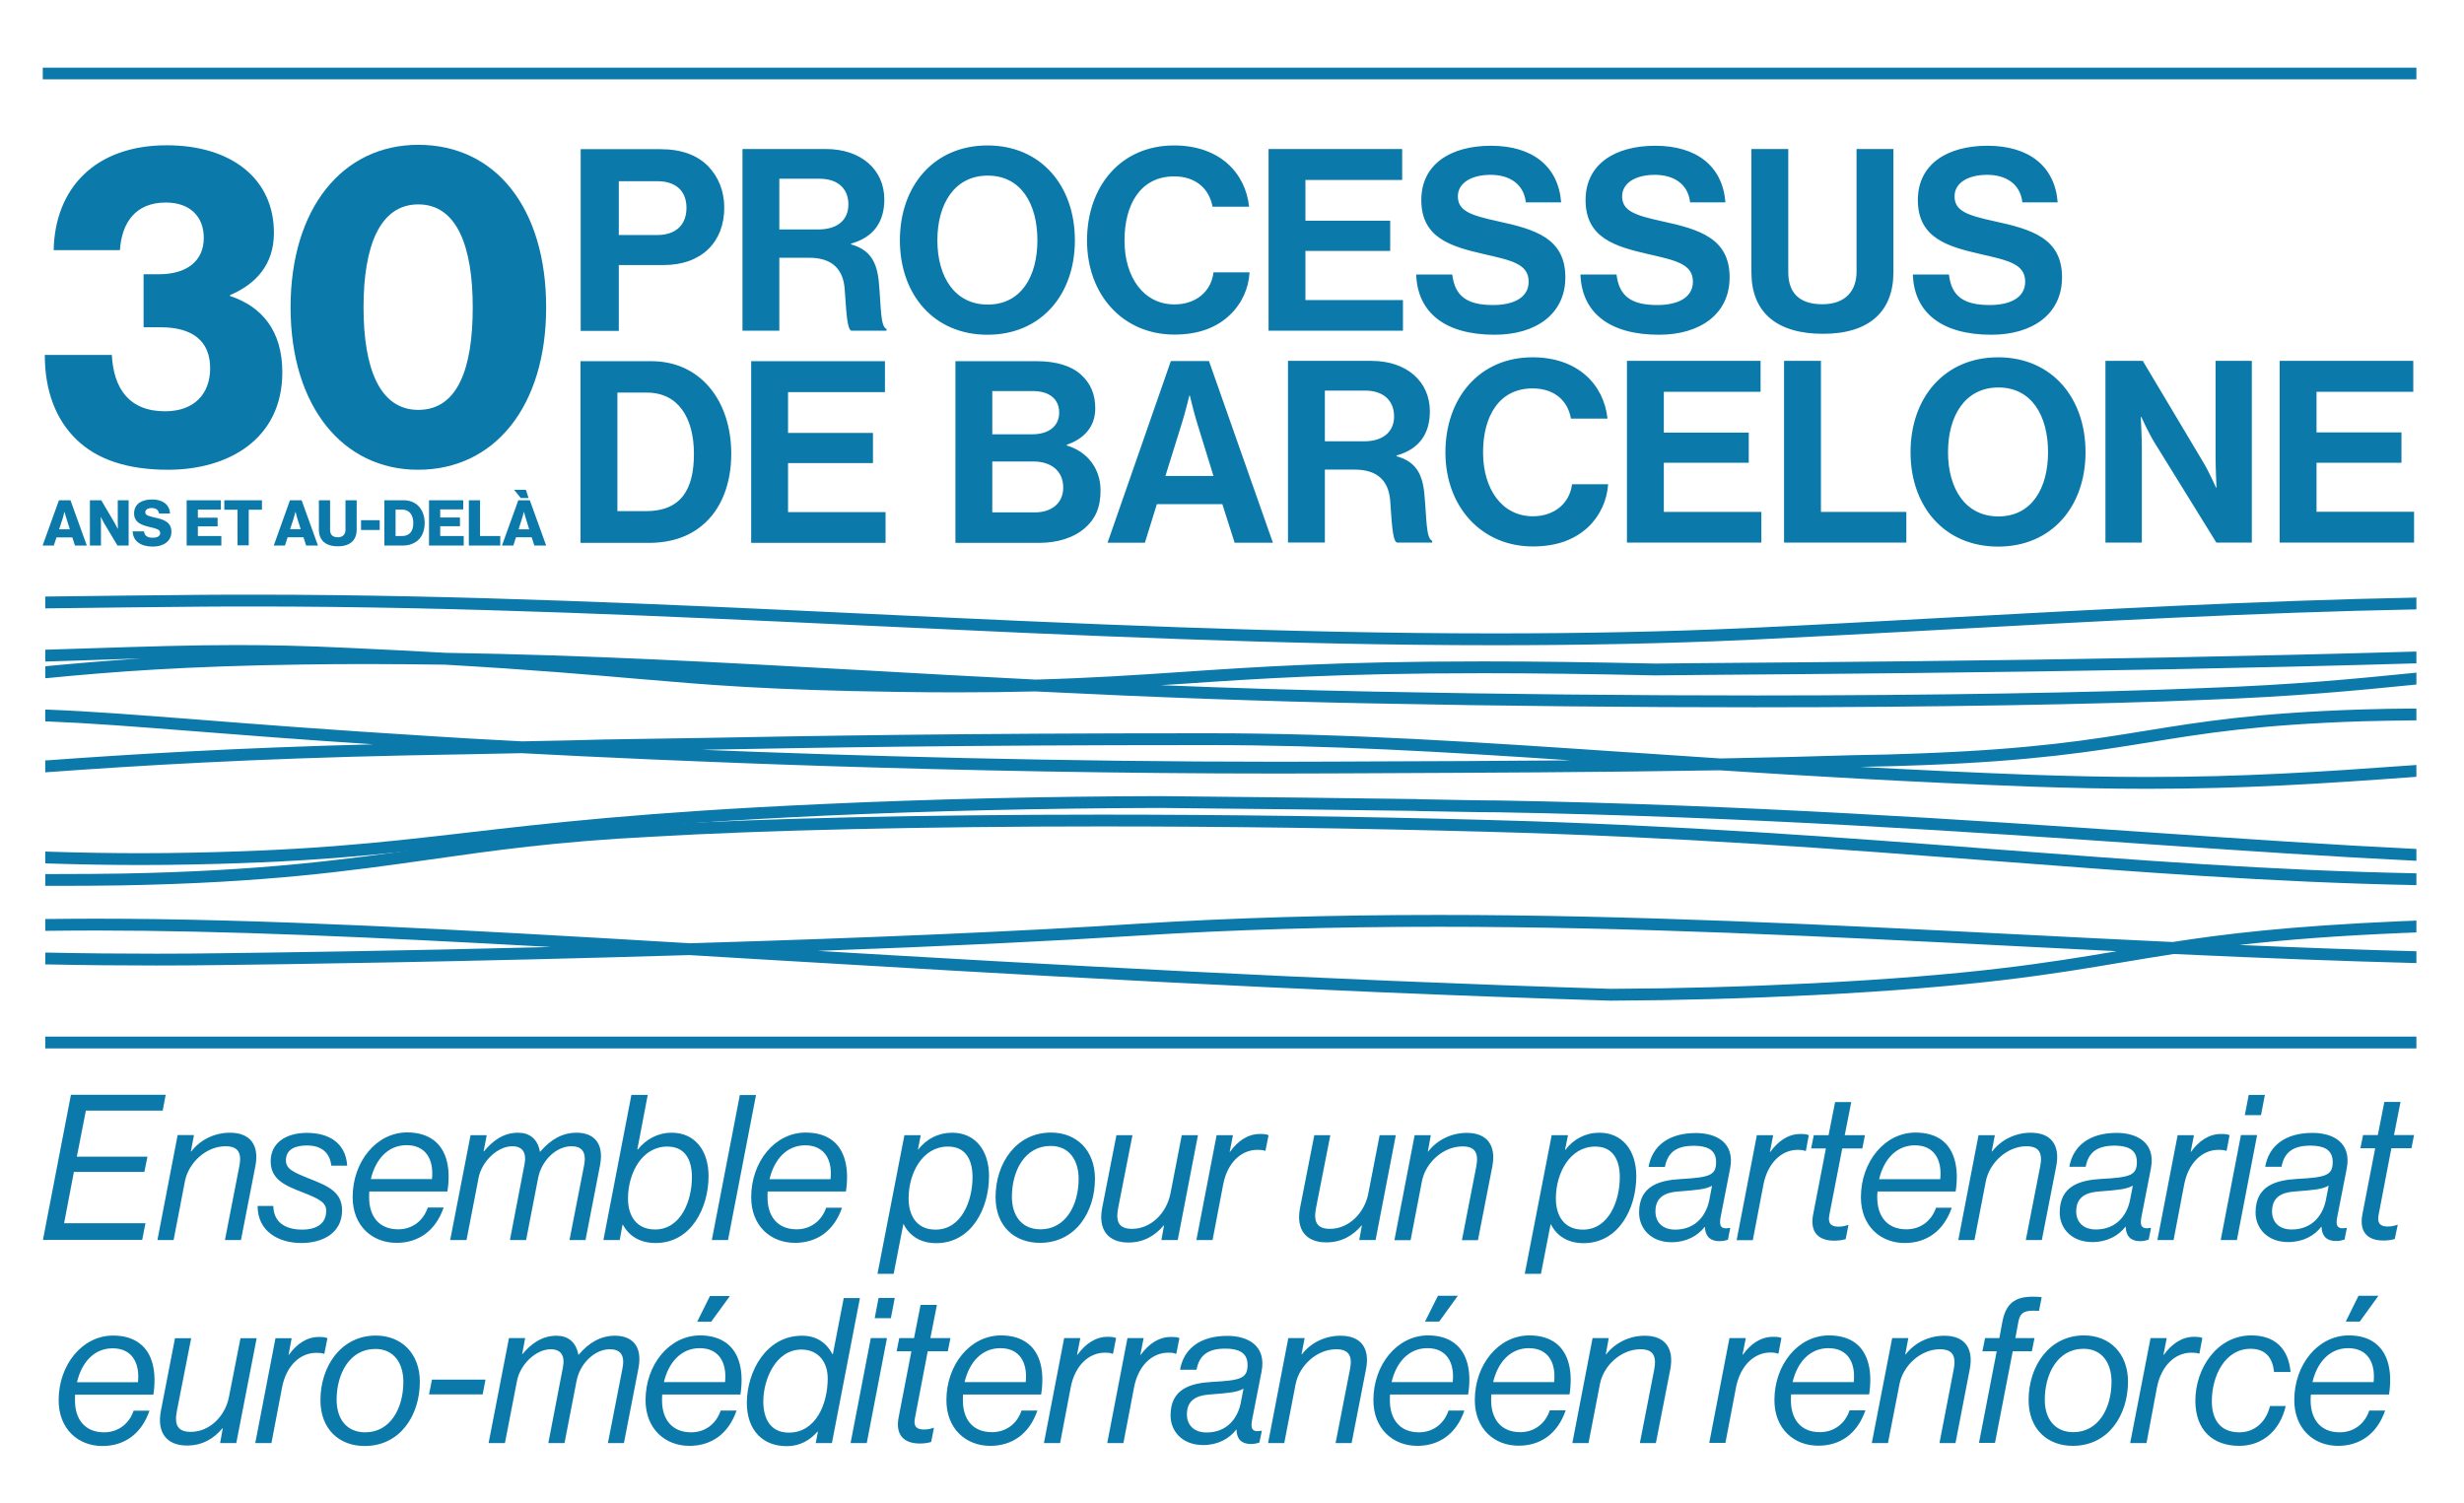 <svg version="1.2" xmlns="http://www.w3.org/2000/svg" viewBox="0 0 1584 966" width="1584" height="966">
	<title>30Years_Positive_FR</title>
	<defs>
		<clipPath clipPathUnits="userSpaceOnUse" id="cp1">
			<path d="m27.5 929.56h1525.86v-886.09h-1525.86z"/>
		</clipPath>
		<clipPath clipPathUnits="userSpaceOnUse" id="cp2">
			<path d="m27.5 929.56h1525.86v-886.09h-1525.86z"/>
		</clipPath>
	</defs>
	<style>
		.s0 { fill: #0b7aaa } 
	</style>
	<g id="Layer 1">
		<path id="&lt;Path&gt;" class="s0" d="m27.5 51h1525.9v-7.5h-1525.9z"/>
		<path id="&lt;Path&gt;" class="s0" d="m29.2 49.6h1522.5v-4.7h-1522.5z"/>
		<g id="&lt;Clip Group&gt;" clip-path="url(#cp1)">
			<path id="&lt;Compound Path&gt;" fill-rule="evenodd" class="s0" d="m1380.4 507.1c-23.9 0-48.3-0.5-74.7-1.4-78.1-2.9-148-7.1-200.2-10.5-76.1 1.3-159.2 1.6-225.9 1.9l-21.7 0.1q-17.7 0.1-35.1 0.1c-209.7 0-395.5-8.2-487.5-13.1-13.2 0.3-26.7 0.5-39.5 0.8h-0.9c-11.5 0.2-22.3 0.4-31.7 0.6-101.1 2.1-174.3 6.6-232.6 10.8l-1.5 0.1v-7.7h1.3c53.7-3.9 120.1-8 209.7-10.3-47.9-3.1-84.6-6-115.2-8.4-38.6-3-66.5-5.2-94.4-6.3h-1.4v-7.6h1.5c28.2 1.1 56.3 3.3 95.2 6.3 38.1 3 85.5 6.7 152.1 10.8 12.1 0.8 31.9 2 57.7 3.3 22.2-0.4 39.1-0.8 53.1-1.2 19.9-0.3 40.2-0.6 63.7-1 69.1-1.3 163.6-3 322.1-3h2.6c88.9 0 173 5.7 270.4 12.3h0.5q28 1.9 57.9 3.9c32-0.6 60.7-1.3 85-2.1 15.4-0.2 30.4-0.6 44.6-1.2 71.3-2.7 108.2-8.7 143.8-14.5 36.5-5.9 71.1-11.5 138.7-13.7 11.9-0.3 23-0.6 33.9-0.6h1.5v7.6h-1.5c-10.7 0.1-21.6 0.3-33.5 0.6-66.9 2.2-101 7.7-137.1 13.6-36 5.8-73.3 11.9-145.3 14.6-12.9 0.5-26.3 0.9-40 1.1 38.6 2.1 74.9 3.8 110.1 5.1 26.3 0.9 50.5 1.4 74.2 1.4 62.5 0 110.5-3.2 171.5-7.6l1.6-0.1v7.6l-1.4 0.1c-58.9 4.3-109 7.6-171.6 7.6zm-929.4-25.1c96.8 3.9 228.4 7.7 371.7 7.7q17.5 0 35.2-0.1l21.6-0.1c38.3-0.1 83.9-0.3 130.3-0.7-81.9-5.5-155.6-9.8-232.7-9.8h-2.6c-158.4 0-252.8 1.7-321.8 3q-0.8 0-1.7 0z"/>
			<path id="&lt;Compound Path&gt;" fill-rule="evenodd" class="s0" d="m1518.1 457.6c11.9-0.4 23.1-0.6 33.8-0.7v4.7c-10.6 0.1-21.7 0.3-33.5 0.7-67 2.1-101.2 7.7-137.4 13.6-35.9 5.8-73.1 11.8-145.1 14.6-14.3 0.5-29.3 0.9-44.7 1.1-9.5 0.4-19.3 0.6-29.4 0.9 44.8 2.7 92.8 5.2 144.3 7 103.1 3.8 167.7-0.5 245.8-6.2v4.8c-78.1 5.7-142.9 9.9-246.2 6.1-73.5-2.6-139.8-6.5-200.1-10.5-76.2 1.3-159.9 1.7-226 2l-21.7 0.1q-17.7 0-35.1 0c-206.7 0-389.2-7.8-487.5-13-13.6 0.3-27.4 0.5-40.4 0.8-11.6 0.2-22.4 0.4-31.7 0.6-103.5 2-177.1 6.7-232.7 10.7v-4.7c55.6-4 129.2-8.7 232.5-10.7q5.2-0.1 10.9-0.2c-64.9-4.1-111.4-7.7-148.9-10.7-38.4-3-66.6-5.2-94.5-6.2v-4.7c28.2 1 56.6 3.3 95.2 6.3 38.1 3 85.5 6.7 152.1 10.8 13 0.8 32.6 1.9 57.7 3.3 18.9-0.4 37.4-0.8 53.3-1.2 19.8-0.3 40.2-0.7 63.7-1.1 69.1-1.2 163.5-2.9 322-2.9h2.6c88.9 0 172.9 5.6 270.3 12.2q28.2 1.9 58.4 3.9c30.1-0.5 59-1.2 85.2-2.1 15.3-0.2 30.3-0.6 44.6-1.1 71.3-2.8 108.3-8.7 143.9-14.5 36.5-5.9 71-11.5 138.6-13.7zm-470.6 32.2q-0.4 0-0.8 0c-97.1-6.6-181-12.2-269.6-12.2h-2.6c-158.4 0-252.8 1.7-321.8 2.9-18.3 0.3-34.6 0.6-50.3 0.9 110.9 5 275.5 10.5 455.5 9.7l21.6-0.1c49.7-0.2 109.2-0.5 168-1.2z"/>
			<path id="&lt;Path&gt;" class="s0" d="m29.1 569.5v-7.6c0 0 6.1 0 8.4 0 13.9 0 27.6-0.1 40.5-0.3 91.9-1.7 144.8-9.2 195.9-16.4 40.9-5.8 83.1-11.8 145-14.9 70.9-4.2 176.2-6.6 289-6.6 79.6 0 162.9 1.1 247.5 3.4 124.8 3.4 227.8 11.2 327.4 18.9 91.5 7 178 13.6 269.1 15.4h1.5v7.6h-1.5c-91.7-1.8-178.3-8.5-270-15.5-99.5-7.6-202.4-15.5-326.9-18.8-84.5-2.3-167.6-3.4-247.1-3.4-112.6 0-217.7 2.4-288.4 6.6-61.3 3-103.3 9-143.9 14.8-51.5 7.3-104.8 14.8-197.4 16.5-13.2 0.2-26.9 0.3-40.9 0.3-2.3 0-8.2 0-8.2 0z"/>
			<path id="&lt;Path&gt;" class="s0" d="m955.3 528.6c-245.1-6.6-437.8-2.7-536.4 3.2-61.7 3-104 9-144.8 14.8-51.2 7.3-104.1 14.8-196.1 16.4-15.6 0.3-31.5 0.4-47.5 0.3v4.8c16.1 0 32-0.1 47.7-0.4 92.5-1.6 145.8-9.2 197.2-16.5 40.7-5.7 82.7-11.7 144.1-14.7 98.4-5.9 290.8-9.8 535.6-3.3 124.5 3.4 227.4 11.3 326.9 18.9 91.6 7 178.4 13.6 269.9 15.5v-4.7c-91.2-1.9-177.8-8.5-269.2-15.5-99.6-7.6-202.6-15.5-327.4-18.8z"/>
			<path id="&lt;Path&gt;" class="s0" d="m90.8 556.1c-18.6 0-38.4-0.3-60.3-1l-1.4-0.1v-7.6l1.5 0.1c21.9 0.7 41.6 1 60.2 1q8.6 0 16.8-0.1c88.6-1.1 135.9-6.6 190.7-12.9 54.1-6.3 115.3-13.4 230.5-18.6 69.9-3.2 142.9-4.9 216.7-5.1 67.3 0.7 118.2 1.2 164.9 1.9l1.5 0.1c22.1 0.4 39.5 0.8 51.4 0.8 161.8 2.9 299.7 12.4 421.3 20.7 59.5 4.1 115.8 7.9 167.4 10.4l1.4 0.1v7.6l-1.6-0.1c-51.7-2.5-108.3-6.3-168.1-10.4-121.4-8.4-259.1-17.8-420.5-20.7-12 0-29.5-0.4-51.5-0.8l-1.5-0.1c-46.6-0.7-97.4-1.2-164.7-1.9-73.6 0.2-146.4 1.9-216.1 5-114.8 5.3-175.8 12.4-229.6 18.6-55.2 6.4-102.8 11.9-192 13q-8.3 0.1-17 0.1z"/>
			<path id="&lt;Path&gt;" class="s0" d="m1384.5 536.7c-121.6-8.3-259.5-17.7-421.2-20.7-12 0-29.4-0.3-51.4-0.8h-1.5c-46.7-0.7-97.5-1.3-164.9-1.9-73.8 0.1-146.7 1.8-216.6 5-115.2 5.3-176.4 12.4-230.4 18.6-54.8 6.4-102.2 11.9-190.9 13-23.1 0.3-48.5 0-77.1-1v4.7c21.8 0.7 41.8 1.1 60.3 1.1q8.7 0 17-0.1c89.1-1.1 136.7-6.6 191.8-13 53.8-6.3 114.9-13.4 229.7-18.6 69.8-3.2 142.6-4.9 216.2-5 67.3 0.6 118.1 1.2 164.7 1.9h1.5c22.1 0.5 39.5 0.8 51.4 0.8h0.1c161.4 3 299.1 12.4 420.6 20.7 59.7 4.1 116.5 8 168.1 10.5v-4.7c-51.4-2.5-107.9-6.4-167.4-10.5z"/>
			<path id="&lt;Path&gt;" class="s0" d="m960.8 414.8c-135.2 0-270.7-6.4-401.7-12.5-129.6-6.1-263.6-12.4-395.2-12.4-11.3 0-22.5 0-33.4 0.1-30.5 0.3-65 0.6-99.9 1.1h-1.5v-7.6h1.4c34.8-0.5 69.3-0.8 99.9-1.1 10.9-0.1 22.2-0.1 33.5-0.1 131.9 0 266 6.3 395.8 12.4 130.9 6.2 266.2 12.5 401.1 12.5 57.6 0 110.4-1.1 161.7-3.4 38.9-1.8 80.4-4.1 124.3-6.5 96.2-5.2 205.3-11.2 305.1-13.1l1.5-0.1v7.6l-1.5 0.1c-99.5 1.9-208.4 7.8-304.4 13.1-44 2.4-85.4 4.6-124.5 6.5-51.4 2.3-104.5 3.4-162.2 3.4z"/>
			<path id="&lt;Path&gt;" class="s0" d="m30.5 389.7c35-0.5 69.1-0.9 100-1.2 142.3-1.2 287.9 5.7 428.7 12.3 184.2 8.7 374.7 17.7 563.8 9.1 38.9-1.8 80.4-4.1 124.4-6.5 96.5-5.2 205-11.1 304.5-13.1v-4.7c-99.7 2-208.4 7.9-305 13.2-44 2.3-85.5 4.6-124.4 6.4-188.6 8.6-378.9-0.4-562.9-9.1-140.9-6.6-286.6-13.5-429.2-12.3-30.8 0.3-64.9 0.7-99.9 1.2z"/>
		</g>
		<path id="&lt;Path&gt;" class="s0" d="m29.1 674h1524.3v-7.6h-1524.3z"/>
		<path id="&lt;Path&gt;" class="s0" d="m30.5 672.5h1521.4v-4.7h-1521.4z"/>
		<g id="&lt;Clip Group&gt;" clip-path="url(#cp2)">
			<path id="&lt;Compound Path&gt;" fill-rule="evenodd" class="s0" d="m1035.3 643.3c-205.8-6.3-387.2-17.1-547.2-26.6l-44.9-2.7c-145 4.4-266.9 6-300.8 6.4-13.8 0.2-27.9 0.3-41.9 0.3-22.8 0-45.6-0.2-70-0.7h-1.4v-7.6h1.5c24.3 0.5 47.2 0.7 70 0.7 14 0 28-0.1 41.6-0.3 31.3-0.4 110.3-1.4 212-4-115.2-6.4-210.3-10.6-292.4-10.6-10.7 0-21.2 0.1-31.2 0.2h-1.5v-7.6h1.4c10.1-0.1 20.6-0.2 31.2-0.2 106.5 0 230.6 6.8 381.9 15.8 116.5-3.5 213.7-7.7 288.7-12.6 60.8-3.8 123.8-5.6 192.5-5.6 125.9 0 250.4 6.3 370.7 12.4 33 1.7 67.2 3.4 101.2 5 33-5.1 73.6-10.2 147.2-13.4q3.9-0.2 8-0.3l1.5-0.1v7.6l-1.4 0.1q-3.9 0.1-7.6 0.3c-40.3 1.7-74.1 4.2-104.8 7.7 41.5 1.8 78.4 3.1 112.4 4h1.4v7.6h-1.5c-45.4-1.2-94.5-3-154.5-5.8-11.2 1.7-21.7 3.5-32 5.2-46.2 7.8-94.1 15.9-199.1 21.2-43.7 2.2-86.4 3.4-130.7 3.6h-0.1zm-509.6-32c143.8 8.5 318.2 18.5 509.9 24.4 44.1-0.2 86.6-1.4 130.1-3.6 102.3-5.2 150-13 195.1-20.6-22.1-1.1-44.1-2.2-65.9-3.3-120.2-6.1-244.5-12.4-370.2-12.4-68.4 0-131.1 1.8-191.6 5.6-56.5 3.6-126.2 7-207.4 9.9z"/>
			<path id="&lt;Compound Path&gt;" fill-rule="evenodd" class="s0" d="m100.5 619.2c-22.6 0-45.8-0.2-70-0.6v-4.7c39.3 0.7 76 0.8 111.8 0.4 60.7-0.7 150.3-2.3 247-4.9-141.2-8.2-259.1-13.8-358.8-12.4v-4.7c112.4-1.6 247.6 5.8 413 15.6 100.9-3.1 205-7.2 288.9-12.6 192.6-12.1 380.9-2.5 563 6.8 33.5 1.7 67.3 3.4 101.4 5 35.7-5.5 77.2-10.4 147.1-13.4q3.9-0.2 8-0.4v4.8q-3.8 0.1-7.6 0.3c-54.5 2.3-91.6 5.8-122.1 9.8 43 2 86.4 3.6 129.7 4.8v4.7c-51.6-1.4-103.4-3.5-154.6-5.9-11 1.7-21.5 3.5-32.1 5.3-46.3 7.8-94.1 15.8-198.9 21.1-43.7 2.2-86.5 3.4-130.7 3.7h-0.2c-205.8-6.3-387.2-17.1-547.2-26.7-15.2-0.9-30.2-1.8-44.9-2.6-116.7 3.5-229.1 5.5-300.9 6.4-13.8 0.1-27.8 0.2-41.9 0.2zm394.5-8.3c158.4 9.4 337.6 20 540.6 26.3 44.1-0.3 86.7-1.5 130.2-3.7 104.3-5.2 151.9-13.2 197.8-21q5.4-0.9 10.7-1.8c-26.6-1.3-53.1-2.6-79.3-4-181.9-9.2-369.9-18.7-562-6.8-69.8 4.5-153.7 8.2-238 11z"/>
			<path id="&lt;Path&gt;" class="s0" d="m1129.1 454.7c-79.6 0-162.8-0.8-247.4-2.5-68.5-1.3-137.2-3.8-216.3-7.7-16.2 0.4-32.9 0.6-50.8 0.6-12 0-24.7-0.1-37.7-0.3-83.5-1.2-120.4-4.4-167.1-8.4-31.2-2.7-66.6-5.8-123.8-9.1-17.1-0.2-34.2-0.4-50.8-0.4-13.5 0-27.2 0.1-40.5 0.3-75 1-123.2 4.7-164 8.7l-1.6 0.1v-7.6l1.3-0.2c18-1.7 37.6-3.4 60.3-4.9-11.8 0.4-24.7 0.8-39.2 1.3l-22.4 0.7v-7.6l22-0.7c43.6-1.4 72.4-2.3 101.1-2.3 22.2 0 44.3 0.5 71.7 1.8 22.1 1 43.3 2.1 62.9 3.2 91.6 1.4 177.4 6.2 268.2 11.2 35.7 2 72.5 4.1 110.7 6 36.1-1 64.2-2.9 94-4.9 46.8-3.2 99.8-6.8 193.7-6.8 33.3 0 70.5 0.5 110.7 1.4l30.8-0.3c79.5-0.6 178.3-1.4 297.4-3.6 56.6-1.1 108.8-2.3 159.6-3.8h1.5v7.6h-1.4c-50.8 1.5-102.9 2.7-159.5 3.8-119.2 2.2-218 3-297.5 3.6l-31.1 0.3c-40.1-0.9-77.3-1.4-110.5-1.4-93.6 0-146.3 3.6-192.9 6.8q-7.1 0.4-14.3 0.9c46.7 1.9 91.4 3.2 135.7 4.1 84.6 1.7 167.7 2.5 247.3 2.5 112.5 0 217.7-1.8 288.4-4.8 56-2 95.4-5.8 134.2-9.7l1.6-0.2v7.7l-1.3 0.1c-38.6 3.9-77.8 7.6-134 9.7-70.9 3-176.2 4.8-289 4.8z"/>
			<path id="&lt;Compound Path&gt;" fill-rule="evenodd" class="s0" d="m1392.3 424.1c70.4-1.3 122.9-2.7 159.6-3.7v4.7c-36.7 1-89.2 2.4-159.4 3.7-119.1 2.3-218 3.1-297.5 3.7q-15.9 0.1-30.9 0.2h-0.2c-168.4-3.7-240.2 1.1-303.5 5.4-13.9 0.9-27.6 1.9-42.1 2.7 51 2.2 104.9 4.1 163.6 5.3 244.9 4.7 437.3 1.9 535.7-2.4 56.5-2 96.6-5.8 134.3-9.7v4.8c-37.6 3.8-77.6 7.6-133.9 9.6-62.2 2.7-162 4.8-288.9 4.8-73.9 0-157.1-0.7-247.4-2.4-79.3-1.6-149.8-4.5-216.2-7.8-24.9 0.7-53.6 0.9-88.6 0.4-83.4-1.3-120.3-4.5-167-8.5-30.5-2.6-66.6-5.7-123.9-9-29.8-0.5-60.2-0.6-91.3-0.2-72.1 1-119.3 4.4-164.2 8.7v-4.7c42.6-4.1 87.3-7.4 153.3-8.5-41-1-73.3 0-132.4 1.9q-9.9 0.3-20.9 0.7v-4.7q10.8-0.4 20.6-0.7c76.8-2.4 108.5-3.4 172.7-0.4 23.5 1 44.3 2.1 62.9 3.2 91.3 1.4 177.9 6.2 268.2 11.2 36.2 2 72.8 4 110.7 5.9 36.2-1 64.7-2.9 94.2-4.9 63.5-4.3 135.5-9.1 304.3-5.4q14.9-0.1 30.9-0.2c79.4-0.6 178.3-1.4 297.3-3.7zm-806.8 14.7q-15.6-0.9-31.1-1.7c-53.1-3-104.8-5.9-157-8q6.8 0.6 13.3 1.1c46.5 4.1 83.3 7.2 166.3 8.5q4.3 0 8.5 0.1z"/>
			<path id="&lt;Compound Path&gt;" fill-rule="evenodd" class="s0" d="m1508 849.6h9l12-16.6h-12.8zm27.8 46.9c2.2-14.5-0.4-26.6-8.9-33-4.1-3.2-9.8-5-16.9-5-19.9 0-35.1 18.8-35.1 41.6 0 18.4 12.5 29.4 28.1 29.4 14 0 25.1-7.6 30.3-22.7h-10.2c-3 8.9-10.3 14-19 14-12.4 0-18.7-8.5-18.7-20.5 0-1.4 0-2.5 0.2-3.8zm-26.3-29.8c12.5 0 17.7 9.3 16.4 21.8h-39.3c3-12.8 11.1-21.8 22.9-21.8zm-70 62.8c14.5 0 26.1-9.3 29.9-25.6h-10.1c-2.7 10.7-10.2 16.9-19.7 16.9-12.9 0-17.7-8.9-17.7-20 0-16.5 8.6-33.7 24.9-33.7 9.8 0 14.2 6 15.1 14.9h10.6c-1.3-15-10.1-23.5-25.2-23.5-21.9 0-36 21-36 42 0 19.1 11.5 29 28.2 29zm-46.6-69.3h-10.4l-13.1 67.5h10.5l6.7-35.7c2.8-14.3 11.9-22.4 22.1-22.4 2.1 0 3.4 0.1 4.8 0.6h0.4l1.9-10c-1.1-0.5-2.2-0.8-5.4-0.8-7.7 0-14.2 4.5-19.3 11.5h-0.3zm-60.4 69.3c23 0 35.5-19.9 35.5-41.3 0-18.4-12-29.7-28.3-29.7-22.2 0-35.6 19.6-35.6 41.5 0 18.9 12.3 29.5 28.4 29.5zm-18-29.6c0-16.7 8.3-32.8 24.9-32.8 12.5 0 18 9.9 18 21.1 0 17.3-8.5 32.5-24.5 32.5-12.3 0-18.4-9-18.4-20.8zm-40.1-31.2h9.2l-11.4 58.9h10.3l11.4-58.9h12.3l1.7-8.5h-12.3l1.9-10.3c0.9-4.7 2.5-7.3 9.3-7.3 0.8 0 2.2 0 4 0.1l1.7-8.8c-1.4-0.2-4-0.3-5.7-0.3-11.5 0-17.2 4.4-19.5 15.8l-2 10.8h-9.2zm-47.6-8.5h-10.4l-13.1 67.5h10.4l7.4-37.9c2.3-12 13.7-22.4 26-22.4 8.1 0 10.5 4.3 8.9 12.7l-9.2 47.6h10.3l9.2-47.6c2.5-13.2-3.1-21.4-16.4-21.4-10.1 0-19.2 4.7-24.8 12h-0.3zm-25.2 36.2c2.2-14.5-0.4-26.6-8.8-33-4.2-3.1-9.8-4.9-17-4.9-19.8 0-35.1 18.7-35.1 41.6 0 18.4 12.5 29.3 28.2 29.3 14 0 25-7.5 30.3-22.7h-10.2c-3 8.9-10.3 14-19.1 14-12.4 0-18.6-8.5-18.6-20.5 0-1.3 0-2.5 0.1-3.8zm-26.2-29.7c12.4 0 17.6 9.2 16.3 21.8h-39.3c3-12.8 11.1-21.8 23-21.8zm-53.1-6.5h-10.5l-13 67.4h10.4l6.8-35.6c2.8-14.4 11.9-22.5 22.1-22.5 2.1 0 3.4 0.2 4.8 0.7h0.4l1.9-10c-1.1-0.6-2.2-0.8-5.4-0.8-7.7 0-14.3 4.4-19.3 11.4h-0.3zm-88.1 0h-10.4l-13 67.5h10.4l7.3-37.8c2.3-12.1 13.7-22.5 26.1-22.5 8.1 0 10.4 4.3 8.9 12.7l-9.3 47.6h10.3l9.3-47.6c2.4-13.2-3.2-21.4-16.5-21.4-10 0-19.1 4.7-24.8 12h-0.2zm-25.2 36.2c2.2-14.4-0.4-26.6-8.9-33-4.2-3.1-9.8-4.9-16.9-4.9-19.9 0-35.1 18.8-35.1 41.6 0 18.4 12.5 29.3 28.1 29.3 14 0 25.1-7.5 30.3-22.7h-10.2c-3 8.9-10.3 14-19 14-12.4 0-18.7-8.5-18.7-20.5 0-1.3 0-2.5 0.1-3.8zm-26.2-29.7c12.4 0 17.6 9.2 16.3 21.8h-39.2c3-12.8 11.1-21.8 22.9-21.8zm-66.7-17.1h9.1l12-16.6h-12.8zm27.7 46.9c2.3-14.5-0.3-26.6-8.8-33-4.2-3.2-9.8-5-17-5-19.8 0-35.1 18.8-35.1 41.6 0 18.4 12.6 29.4 28.2 29.4 14 0 25.1-7.6 30.3-22.7h-10.2c-3 8.9-10.3 14-19 14-12.4 0-18.7-8.5-18.7-20.5 0-1.4 0-2.5 0.1-3.8zm-26.2-29.8c12.4 0 17.6 9.3 16.3 21.8h-39.3c3-12.8 11.1-21.8 23-21.8zm-78.9-6.5h-10.5l-13 67.5h10.4l7.3-37.9c2.4-12 13.7-22.4 26.1-22.4 8.1 0 10.5 4.3 8.9 12.6l-9.3 47.7h10.3l9.3-47.7c2.5-13.1-3.1-21.3-16.4-21.3-10.1 0-19.2 4.6-24.8 11.9h-0.3zm-34.5 68.1c2.5 0 4.1-0.5 5.4-0.9l1.6-7.6h-0.4c-6.3 1.2-6.8-1.9-5.9-6.9l6.1-31.1c3.3-16.9-9-23-22-23-17.5 0-28.1 8.3-30.4 21.8h10.6c1.8-9.9 8-13.7 19-13.6 7.3 0.1 13.8 2.1 13.8 10.4 0 8.8-4.4 10-22.9 11-13.5 0.8-26.6 4.3-26.6 21.5 0 10.2 7.5 19.1 21 19.1 9.5 0 16.8-4.2 21.2-9.9h0.2c0.1 4.9 2.2 9.2 9.3 9.2zm-41.2-19.1c0-11.7 10.5-12.4 15.7-12.8 11.2-0.9 16.6-1.3 20.7-3.7l-1.8 9.3c-2 9.9-8.9 18.9-21.9 18.9-8.1 0-12.7-4.7-12.7-11.7zm-27.8-49h-10.4l-13 67.5h10.4l6.8-35.6c2.7-14.4 11.8-22.5 22-22.5 2.1 0 3.4 0.1 4.8 0.7h0.4l2-10.1c-1.2-0.5-2.2-0.7-5.5-0.7-7.7 0-14.2 4.4-19.3 11.4h-0.3zm-40.7 0h-10.4l-13 67.5h10.4l6.8-35.7c2.7-14.3 11.8-22.4 22-22.4 2.1 0 3.4 0.1 4.8 0.7h0.4l2-10.1c-1.2-0.5-2.2-0.8-5.5-0.8-7.7 0-14.2 4.5-19.3 11.5h-0.3zm-25.2 36.3c2.3-14.5-0.3-26.7-8.8-33-4.2-3.2-9.8-5-17-5-19.8 0-35.1 18.8-35.1 41.6 0 18.4 12.5 29.4 28.2 29.4 14 0 25.1-7.6 30.3-22.7h-10.2c-3 8.9-10.3 13.9-19 13.9-12.5 0-18.7-8.4-18.7-20.5 0-1.3 0-2.4 0.1-3.7zm-26.2-29.8c12.4 0 17.6 9.3 16.3 21.8h-39.3c3-12.8 11.1-21.8 23-21.8zm-66.7 2h9.5l-8.2 42.4c-2.2 11.2 3.2 16.9 13.6 16.9 2.9 0 5.5-0.4 7.3-1l1.8-9.1h-0.4c-1.1 0.5-3.4 1.1-6 1.1-5.1 0-6.9-2.3-5.8-7.5l8.2-42.8h12.9l1.7-8.5h-12.9l4.2-21.3h-10.5l-4.2 21.3h-9.5zm-14.1-21.3h10.4l2.5-13h-10.4zm-15.5 80.3h10.4l13-67.5h-10.4zm-41.1 2c8.2 0 14.7-3.5 19.8-9.3h0.3l-1.4 7.3h10.4l18-93.2h-10.4l-7 36.1h-0.2c-4.2-7.8-10.7-11.9-19.6-11.9-23.2 0-35.3 23.1-35.5 42.8-0.1 18 10.3 28.2 25.6 28.2zm-15-28.7c0-14.2 8-33.4 24.5-33.4 11 0 16.9 8.2 16.9 18.5 0 16.7-7.7 34.9-25 34.9-12.1 0-16.4-9.4-16.4-20zm-42.5-51.3h9l12-16.5h-12.8zm27.8 46.8c2.2-14.5-0.4-26.6-8.9-33-4.2-3.1-9.8-5-17-5-19.8 0-35.1 18.8-35.1 41.6 0 18.5 12.6 29.4 28.2 29.4 14 0 25.1-7.6 30.3-22.7h-10.2c-3 8.9-10.3 14-19 14-12.4 0-18.7-8.5-18.7-20.5 0-1.3 0-2.5 0.1-3.8zm-26.2-29.8c12.4 0 17.6 9.3 16.3 21.8h-39.3c3-12.7 11.1-21.8 23-21.8zm-135.7 61h10.5l7.7-39.7c2-11 12.4-20.6 21.7-20.6 6.7 0 9.3 4.2 7.9 11.5l-9.4 48.8h10.4l7.7-39.7c2.2-11.7 11.9-20.6 21.4-20.6 6.4 0 9.9 3.3 8.2 12.1l-9.4 48.2h10.3l9.3-47.9c3-15.4-5-21.1-15-21.1-9.1 0-16.7 4.3-23.4 12.2h-0.2c-1.5-8.3-6.8-12.2-14-12.2-9.8 0-16.7 5.6-21.9 11.8h-0.2l1.9-10.3h-10.4zm-38.3-31.3h34.5l1.8-9.5h-34.4zm-41.4 33.2c23 0 35.5-19.9 35.5-41.3 0-18.4-12-29.7-28.3-29.7-22.2 0-35.6 19.6-35.6 41.5 0 18.9 12.3 29.5 28.4 29.5zm-18-29.7c0-16.7 8.3-32.7 24.9-32.7 12.5 0 18 9.9 18 21.1 0 17.3-8.5 32.5-24.5 32.5-12.3 0-18.4-9-18.4-20.9zm-28.9-39.6h-10.4l-13 67.4h10.4l6.8-35.6c2.7-14.3 11.8-22.4 22-22.4 2.1 0 3.4 0.1 4.8 0.6h0.4l2-10c-1.2-0.5-2.2-0.8-5.5-0.8-7.7 0-14.2 4.4-19.3 11.5h-0.2zm-46 67.4h10.4l13.1-67.4h-10.4l-7.4 37.7c-2.4 12.5-12.5 22.5-24.5 22.5-8.2 0-10.8-4.1-9-13.4l9.2-46.8h-10.4l-9.1 46.9c-2.6 13.7 3.7 22.1 16.8 22.1 10 0 17.3-4.5 22.7-11h0.3zm-42.9-31.1c2.2-14.5-0.4-26.7-8.9-33-4.2-3.2-9.8-5-17-5-19.8 0-35 18.8-35 41.6 0 18.4 12.5 29.4 28.1 29.4 14 0 25.1-7.6 30.3-22.7h-10.2c-3 8.8-10.3 13.9-19 13.9-12.4 0-18.7-8.5-18.7-20.5 0-1.3 0-2.4 0.1-3.7zm-26.2-29.8c12.4 0 17.6 9.3 16.3 21.8h-39.2c3-12.8 11-21.8 22.9-21.8z"/>
			<path id="&lt;Compound Path&gt;" fill-rule="evenodd" class="s0" d="m1517.4 738.2h9.5l-8.2 42.4c-2.2 11.2 3.1 16.9 13.5 16.9 2.9 0 5.5-0.4 7.3-1l1.9-9.1h-0.4c-1.2 0.5-3.4 1.1-6 1.1-5.1 0-6.9-2.3-5.9-7.5l8.2-42.8h12.9l1.7-8.5h-12.9l4.2-21.3h-10.4l-4.2 21.3h-9.5zm-15.6 59.6c2.5 0 4-0.5 5.4-0.9l1.5-7.5h-0.4c-6.2 1.1-6.8-2-5.8-7l6.1-31.1c3.3-16.9-9-23-22-23-17.5 0-28.1 8.3-30.4 21.8h10.5c1.8-9.9 8.1-13.7 19.1-13.6 7.3 0.1 13.8 2.1 13.8 10.5 0 8.7-4.4 9.9-23 10.9-13.4 0.8-26.6 4.3-26.6 21.6 0 10.1 7.6 19 21 19 9.6 0 16.9-4.2 21.3-9.9h0.1c0.2 4.9 2.2 9.2 9.4 9.2zm-41.2-19.1c0-11.7 10.4-12.4 15.6-12.8 11.3-0.9 16.6-1.3 20.8-3.7l-1.8 9.3c-2 9.9-8.9 18.9-22 18.9-8.1 0-12.6-4.7-12.6-11.7zm-17.5-61.8h10.4l2.5-13h-10.4zm-15.5 80.3h10.4l13-67.5h-10.4zm-17.2-67.4h-10.5l-13 67.4h10.4l6.8-35.6c2.7-14.3 11.9-22.4 22-22.4 2.1 0 3.4 0.1 4.9 0.6h0.4l1.9-10c-1.2-0.5-2.2-0.8-5.5-0.8-7.7 0-14.2 4.4-19.3 11.5h-0.2zm-34.5 68.1c2.5 0 4.1-0.6 5.4-1l1.5-7.5h-0.4c-6.2 1.1-6.7-2-5.8-6.9l6.1-31.2c3.3-16.8-9-23-22-23-17.5 0-28.1 8.4-30.4 21.8h10.5c1.8-9.9 8.1-13.7 19.1-13.6 7.3 0.2 13.8 2.1 13.8 10.5 0 8.7-4.4 9.9-23 10.9-13.4 0.8-26.6 4.3-26.6 21.6 0 10.2 7.6 19 21 19 9.6 0 16.9-4.2 21.3-9.9h0.1c0.2 5 2.2 9.3 9.4 9.3zm-41.2-19.2c0-11.6 10.4-12.4 15.6-12.8 11.3-0.9 16.6-1.3 20.8-3.7l-1.8 9.3c-2 9.9-8.9 18.9-22 18.9-8 0-12.6-4.7-12.6-11.7zm-52.3-48.9h-10.5l-13 67.4h10.4l7.3-37.8c2.4-12 13.7-22.5 26.1-22.5 8.1 0 10.5 4.3 8.9 12.7l-9.3 47.6h10.3l9.3-47.6c2.5-13.2-3.1-21.4-16.4-21.4-10.1 0-19.2 4.7-24.8 12h-0.3zm-25.2 36.2c2.2-14.4-0.4-26.6-8.8-33-4.2-3.1-9.8-4.9-17-4.9-19.8 0-35.1 18.8-35.1 41.6 0 18.4 12.5 29.4 28.2 29.4 13.9 0 25-7.6 30.2-22.7h-10.1c-3 8.8-10.3 13.9-19.1 13.9-12.4 0-18.7-8.5-18.7-20.5 0-1.3 0-2.4 0.2-3.8zm-26.2-29.7c12.4 0 17.6 9.3 16.3 21.8h-39.3c3-12.8 11.1-21.8 23-21.8zm-66.7 2h9.5l-8.2 42.4c-2.2 11.2 3.1 16.9 13.6 16.9 2.8 0 5.4-0.4 7.3-1l1.8-9.1h-0.4c-1.2 0.5-3.4 1.1-6 1.1-5.1 0-6.9-2.3-5.9-7.5l8.3-42.8h12.9l1.7-8.5h-13l4.2-21.3h-10.4l-4.2 21.3h-9.5zm-24.4-8.5h-10.5l-13 67.5h10.4l6.8-35.6c2.8-14.4 11.9-22.5 22.1-22.5 2 0 3.3 0.1 4.8 0.7h0.4l1.9-10.1c-1.1-0.5-2.2-0.8-5.4-0.8-7.7 0-14.3 4.5-19.3 11.5h-0.3zm-34.5 68.1c2.5 0 4.1-0.5 5.4-0.9l1.5-7.6h-0.4c-6.2 1.2-6.7-1.9-5.8-6.9l6.1-31.2c3.3-16.8-9-22.9-22-22.9-17.5 0-28.1 8.3-30.4 21.8h10.5c1.9-10 8.1-13.7 19.1-13.6 7.3 0.1 13.8 2.1 13.8 10.4 0 8.8-4.4 9.9-22.9 11-13.5 0.8-26.6 4.3-26.6 21.5 0 10.2 7.5 19.1 20.9 19.1 9.6 0 16.9-4.2 21.3-9.9h0.1c0.2 4.9 2.3 9.2 9.4 9.2zm-41.2-19.2c0-11.6 10.4-12.4 15.7-12.8 11.2-0.9 16.5-1.3 20.7-3.6l-1.8 9.3c-2 9.9-8.9 18.9-21.9 18.9-8.1 0-12.7-4.7-12.7-11.8zm-84 40.2h10.4l6.2-31.8h0.2c3.8 7.5 11 12.1 20.9 12.1 23 0 34-22.7 34-43 0-16.7-9-28-23.7-28-9 0-16.6 4.1-21.8 10.9h-0.3l1.9-9.3h-10.5zm20-48.8c0.1-16 9-33 25.3-33 11.9 0 15.8 9.3 15.8 19.7 0 15-7 33.7-23.7 33.7-12.1 0-17.5-8.9-17.4-20.4zm-80.4-40.3h-10.4l-13 67.5h10.4l7.3-37.9c2.3-12 13.7-22.4 26.1-22.4 8.1 0 10.4 4.3 8.9 12.6l-9.3 47.7h10.3l9.3-47.7c2.4-13.1-3.2-21.3-16.5-21.3-10 0-19.2 4.7-24.8 12h-0.2zm-46 67.4h10.5l13-67.4h-10.4l-7.3 37.6c-2.5 12.6-12.6 22.6-24.6 22.6-8.2 0-10.8-4.2-9-13.4l9.2-46.8h-10.3l-9.2 46.9c-2.6 13.7 3.7 22 16.9 22 9.9 0 17.2-4.4 22.7-10.9h0.2zm-81.2-67.4h-10.5l-13 67.4h10.4l6.8-35.6c2.7-14.4 11.9-22.4 22-22.4 2.1 0 3.4 0.1 4.9 0.6h0.3l2-10c-1.2-0.5-2.2-0.8-5.5-0.8-7.7 0-14.2 4.4-19.3 11.5h-0.2zm-46 67.4h10.5l13-67.4h-10.4l-7.3 37.6c-2.5 12.6-12.6 22.6-24.6 22.6-8.2 0-10.8-4.1-9-13.4l9.2-46.8h-10.3l-9.2 46.9c-2.6 13.7 3.7 22.1 16.9 22.1 9.9 0 17.2-4.5 22.7-11h0.2zm-78.1 1.8c22.9 0 35.4-19.8 35.4-41.2 0-18.4-11.9-29.7-28.3-29.7-22.1 0-35.6 19.5-35.6 41.5 0 18.9 12.4 29.4 28.5 29.4zm-18-29.6c0-16.7 8.3-32.7 24.9-32.7 12.5 0 18 9.9 18 21.1 0 17.2-8.5 32.5-24.5 32.5-12.3 0-18.4-9-18.4-20.9zm-86.4 49.5h10.4l6.2-31.9h0.2c3.8 7.6 11 12.2 20.9 12.2 23 0 34-22.7 34-43.1 0-16.7-9-27.9-23.7-27.9-9 0-16.6 4.1-21.8 10.8h-0.2l1.8-9.2h-10.5zm20-48.8c0.1-16.1 9-33 25.3-33 11.9 0 15.8 9.2 15.8 19.7 0 15-7 33.7-23.8 33.7-12 0-17.4-8.9-17.3-20.4zm-40.3-4.1c2.2-14.4-0.4-26.6-8.9-33-4.2-3.1-9.8-4.9-17-4.9-19.8 0-35 18.8-35 41.6 0 18.4 12.5 29.3 28.1 29.3 14 0 25.1-7.5 30.3-22.6h-10.2c-3 8.8-10.3 13.9-19 13.9-12.4 0-18.7-8.5-18.7-20.5 0-1.3 0-2.5 0.1-3.8zm-26.2-29.7c12.4 0 17.7 9.3 16.3 21.8h-39.2c3-12.8 11.1-21.8 22.9-21.8zm-60 60.9h10.4l18-93.2h-10.4zm-69.7 0h10.5l1.8-9.9h0.2c4.1 7.5 11.1 11.8 21.1 11.8 22.9 0 34-22.7 34-43 0-16.7-9-27.9-23.7-27.9-9 0-16.6 4.3-21.8 10.8h-0.3l6.7-35.1h-10.5zm15.8-27.1c0.2-16.1 9-33 25.3-33 11.9 0 15.8 9.2 15.8 19.7 0 15-7 33.6-23.7 33.6-12 0-17.5-8.8-17.4-20.3zm-114.3 27.1h10.5l7.7-39.7c2-10.9 12.3-20.6 21.7-20.6 6.7 0 9.3 4.2 7.9 11.5l-9.4 48.8h10.4l7.7-39.7c2.2-11.7 11.9-20.6 21.4-20.6 6.4 0 9.9 3.3 8.2 12.2l-9.4 48.1h10.3l9.3-47.9c3-15.4-5-21.1-15-21.1-9.1 0-16.7 4.3-23.4 12.2h-0.2c-1.5-8.3-6.8-12.2-14-12.2-9.8 0-16.7 5.6-21.9 11.9h-0.3l2-10.3h-10.4zm-1.8-31.2c2.3-14.5-0.3-26.6-8.8-33-4.2-3.1-9.8-5-17-5-19.8 0-35.1 18.8-35.1 41.6 0 18.4 12.5 29.4 28.2 29.4 14 0 25.1-7.6 30.3-22.7h-10.2c-3 8.9-10.3 14-19 14-12.5 0-18.7-8.5-18.7-20.5 0-1.3 0-2.5 0.1-3.8zm-26.2-29.8c12.4 0 17.6 9.3 16.3 21.8h-39.3c3-12.8 11.1-21.8 23-21.8zm-67.7 62.9c13.8 0 26.2-6.4 26.2-21 0-11.6-8.7-15.5-20.6-20.2-10.8-4.3-15.5-6.4-15.5-11.9 0-7.5 6.6-9.6 13.5-9.6 8.5 0 14.6 3.8 15.7 13h10.2c-1-15.1-12.3-21.1-25.9-21.1-13.5 0-23.3 6.5-23.3 18.2 0 11.7 9.1 15.6 20.2 19.9 11 4.3 15.5 6.6 15.5 12 0 9.5-8.1 12.1-15.2 12.1-11.8 0-18.6-5.2-18.8-15.2h-10.1c0 16.4 13.5 23.8 28.1 23.8zm-69-69.4h-10.5l-13 67.5h10.4l7.3-37.9c2.4-12 13.7-22.4 26.1-22.4 8.1 0 10.5 4.3 8.9 12.6l-9.3 47.7h10.3l9.3-47.7c2.5-13.1-3.1-21.3-16.4-21.3-10.1 0-19.2 4.7-24.8 12h-0.3zm-97.1 67.4h63.8l2.1-10.7h-52.3l6.3-33h45.3l2-9.8h-45.4l5.8-29.6h49.4l1.9-10.2h-60.9z"/>
			<path id="&lt;Compound Path&gt;" fill-rule="evenodd" class="s0" d="m1465.5 232h85.9v19.9h-62.2v26.1h54.6v19.5h-54.6v31.5h62.7v19.8h-86.4zm-112 0h24l38.9 65.2c3.8 6.3 8.2 16.3 8.2 16.3h0.3c0 0-0.6-12.1-0.6-20.2v-61.3h23.3v116.8h-22.8l-39.9-64.5c-3.8-6.2-8.3-16.2-8.3-16.2h-0.4c0 0 0.7 12.2 0.7 20.4v60.3h-23.4zm-125.3 58.7c0-35 21.8-61 56.3-61 34.5 0 56.2 26 56.2 61 0 34.9-21.7 60.7-56.2 60.7-34.5 0-56.3-25.8-56.3-60.7zm88.4 0c0-23.4-10.5-41.6-31.9-41.6-21.4 0-32.4 18.2-32.4 41.6 0 23.2 11 41.3 32.4 41.3 21.4 0 31.9-18.1 31.9-41.3zm-169.7-58.7h23.7v97.1h54.9v19.7h-78.6zm-101 0h85.9v19.9h-62.2v26.2h54.6v19.4h-54.6v31.6h62.7v19.7h-86.4zm-116.7 58.8c0-34.6 21.6-61.1 56-61.1 28.8 0 45.8 17.2 48.2 39.4h-23.5c-2.1-11.8-10.9-19.4-24.7-19.4-21.5 0-31.8 17.9-31.8 41.1 0 23.9 12.4 41.1 32 41.1 13.9 0 23.7-8.4 25.2-20.6h23.2c-0.7 10.3-5.1 20.2-12.9 27.6-8.1 7.5-19.3 12.4-35.5 12.4-32.8 0-56.2-25.3-56.2-60.5zm-101.2-58.8h53.6c22.6 0 37.6 13.1 37.6 32.5 0 13.8-6.4 24.2-21.4 28.3v0.5c10.8 3.1 16.3 9.3 17.8 23.5 1.6 16.5 1 29.1 5.1 30.9v1.1h-22.7c-3-1.2-3.3-14.3-4.3-26.9-1-12.8-8.2-20-22.9-20h-19.1v46.9h-23.7zm23.7 51.7h25.2c12.9 0 19.3-6.7 19.3-16 0-9.5-6.1-16.6-18.7-16.6h-25.8zm-99-51.6h24.5l41.1 116.8h-24.6l-7.9-24.8h-42.1l-7.7 24.8h-24zm-3.5 73.9h30.9l-10.4-33.7c-2-6.2-4.8-18-4.8-18h-0.3c0 0-2.9 11.8-4.9 18zm-135-73.8h52.3c12.6 0 22.2 3.1 28.2 8.4 6.4 5.8 9.4 12.8 9.4 21.9 0 12-7.4 19.7-18.3 23.4v0.5c12.9 3.8 21.7 14.5 21.7 28.9 0 11-3.4 18.5-10.3 24.4-6.7 5.8-17 9.3-29.4 9.3h-53.6zm23.7 97.2h27.3c11.4 0 18.3-6.4 18.3-15.9 0-11.1-8.2-16.8-19-16.8h-26.6zm25.6-50.2c10.3 0 17.4-4.9 17.4-14 0-8.7-6.4-13.8-16.9-13.8h-26.1v27.8zm-180.6-47h86v19.9h-62.3v26.2h54.6v19.4h-54.6v31.5h62.7v19.8h-86.4zm-109.7 0h45.6c31.2 0 51.3 25.1 51.3 59.6 0 19-6.3 35.7-18.6 45.9-8.6 7.2-19.9 11.3-34.6 11.3h-43.7zm42 96.4c22.3 0 30.9-13.5 30.9-36.8 0-23.2-10.1-39.4-30.2-39.4h-19v76.2z"/>
			<path id="&lt;Compound Path&gt;" fill-rule="evenodd" class="s0" d="m1229.7 176.5h23.2c1.6 14.1 9.6 19.6 26.3 19.6 12.1 0 22.7-4.2 22.7-15 0-11.5-11.1-13.7-28.9-17.8-21-4.8-40.1-10.3-40.1-34.7 0-23 18.8-34.9 44.8-34.9 26.3 0 43.3 12.9 45.1 36.4h-22.7c-1.3-11.8-10.5-17.7-22.6-17.7-12.7 0-21 5.4-21 13.8 0 9.4 8.1 12.2 25.5 16 24 5.2 43.6 10.9 43.6 36.1 0 23.7-19.1 36.9-45.4 36.9-31.7 0-49.7-14-50.5-38.7zm-103.8-1.5v-79.2h23.7v79.2c0 12.1 6 20.6 21.9 20.6 15 0 22-8.8 22-20.9v-78.9h23.7v79.2c0 25-15.3 39.6-45.2 39.6-30.3 0-46.1-14.2-46.1-39.6zm-109.9 1.5h23.2c1.7 14.1 9.7 19.6 26.3 19.6 12.1 0 22.8-4.2 22.8-15 0-11.5-11.2-13.7-29-17.8-20.9-4.8-40-10.3-40-34.7 0-23 18.8-34.9 44.8-34.9 26.3 0 43.3 12.9 45.1 36.4h-22.7c-1.3-11.8-10.5-17.7-22.6-17.7-12.7 0-21.1 5.4-21.1 13.8 0 9.4 8.2 12.2 25.5 16 24 5.2 43.6 10.9 43.6 36.1 0 23.7-19.1 36.9-45.4 36.9-31.7 0-49.6-14-50.5-38.7zm-105.6 0h23.2c1.7 14.1 9.7 19.6 26.3 19.6 12.1 0 22.8-4.2 22.8-15 0-11.5-11.1-13.7-29-17.8-20.9-4.8-40-10.3-40-34.7 0-23 18.8-34.9 44.8-34.9 26.3 0 43.3 12.9 45.1 36.4h-22.7c-1.3-11.8-10.5-17.7-22.6-17.7-12.7 0-21.1 5.4-21.1 13.8 0 9.4 8.2 12.2 25.5 16 24.1 5.2 43.6 10.9 43.6 36.1 0 23.7-19.1 36.9-45.4 36.9-31.7 0-49.6-14-50.5-38.7zm-94.9-80.7h85.9v19.9h-62.2v26.2h54.5v19.4h-54.5v31.6h62.7v19.7h-86.4zm-116.7 58.8c0-34.6 21.5-61.1 56-61.1 28.8 0 45.8 17.2 48.2 39.4h-23.5c-2.2-11.8-11-19.5-24.7-19.5-21.6 0-31.9 18-31.9 41.2 0 23.9 12.5 41.1 32.1 41.1 13.9 0 23.7-8.4 25.1-20.6h23.2c-0.6 10.3-5 20.2-12.9 27.6-8 7.5-19.3 12.4-35.4 12.4-32.9 0-56.2-25.3-56.2-60.5zm-120.3-0.1c0-35 21.9-61 56.3-61 34.5 0 56.2 26 56.2 61 0 34.9-21.7 60.7-56.2 60.7-34.4 0-56.3-25.8-56.3-60.7zm88.4 0c0-23.4-10.5-41.6-31.9-41.6-21.4 0-32.4 18.2-32.4 41.6 0 23.2 11 41.3 32.4 41.3 21.4 0 31.9-18.1 31.9-41.3zm-189.6-58.7h53.6c22.5 0 37.6 13.1 37.6 32.5 0 13.7-6.4 24.2-21.4 28.3v0.5c10.7 3.1 16.3 9.3 17.8 23.5 1.6 16.5 0.9 29.1 5 30.9v1.1h-22.7c-2.9-1.3-3.2-14.3-4.2-26.9-1-12.8-8.2-20-22.9-20h-19.1v46.9h-23.7zm23.7 51.7h25.1c13 0 19.3-6.7 19.3-16.1 0-9.4-6-16.5-18.6-16.5h-25.8zm-127.7-51.6h51.3c13.6 0 23.7 3.9 30.6 10.9 6.5 6.7 10.4 15.9 10.4 26.7 0 22-14.5 36.9-39 36.9h-28.8v42.3h-24.5zm24.5 55.2h24.5c12.5 0 19-6.8 19-17.5 0-10.9-6.9-17.1-18.6-17.1h-24.9z"/>
			<path id="&lt;Path&gt;" class="s0" d="m49.4 282.8c-13.5-12.9-20.6-31.5-20.6-54.6h43.1c1.1 21.3 10.9 36.2 34.2 36.2 18.7 0 29-11.1 29-27.7 0-17.5-11.4-26.3-31.7-26.3h-11.1v-34.1h10c17.4 0 28.7-8.2 28.7-23.4 0-13.7-8.9-22.7-24.4-22.7-19.8 0-28.4 13.4-29.5 30.6h-42.6c0.8-39.7 26.6-67.4 72.7-67.4 40.9 0 68.9 21 68.9 56.3 0 20.5-11.7 33-28.2 40v0.6c20.3 6.7 33.6 22.2 33.6 49 0 42.9-34.5 62.7-73.5 62.7-26.3 0-45.6-6.7-58.6-19.2z"/>
			<path id="&lt;Compound Path&gt;" fill-rule="evenodd" class="s0" d="m186.8 197.6c0-63.6 33.3-104.5 82.1-104.5 49.9 0 82.2 40.9 82.2 104.5 0 63.6-33.1 104.4-82.4 104.4-48.3 0-81.9-40.8-81.9-104.4zm117.1 0c0-38.8-10-66.2-35-66.2-24.9 0-35.2 27.1-35.2 66.2 0 39.1 10.3 65.9 35.2 65.9 25.3 0 35-26.5 35-65.9z"/>
			<path id="&lt;Compound Path&gt;" fill-rule="evenodd" class="s0" d="m330.5 314.9h7.6l1.7 5.3h-5zm2.7 6.7h7.4l10.5 29.1h-7.6l-1.7-5.3h-10.1l-1.7 5.3h-7.3zm7 18.7l-2.2-7.1c-0.5-1.5-1.1-4.1-1.1-4.1h-0.1c0 0-0.7 2.6-1.2 4.1l-2.2 7.1zm-38.8-18.7h7.2v23h13v6.1h-20.2zm-25.6 0h22v5.9h-14.8v5.2h12.7v5.6h-12.7v6.3h15.1v6.1h-22.3zm-28.7 0h12.4c8.1 0 13.5 5.8 13.5 14.7 0 5.1-1.8 9.2-5.1 11.7-2.3 1.7-5.2 2.7-8.8 2.7h-12zm11.4 23c4.7 0 7.2-3 7.2-8.3 0-5.3-2.6-8.7-7.1-8.7h-4.3v17zm-26.4-10.2h12v6.3h-12zm-27.1 6v-18.8h7.2v19.1c0 2.8 1.4 4.7 5 4.7 3.3 0 4.9-2 4.9-4.9v-18.9h7.2v18.8c0 6.7-4 10.8-12.1 10.8-8.1 0-12.2-4-12.2-10.8zm-18.6-18.8h7.5l10.5 29.1h-7.6l-1.7-5.3h-10.2l-1.7 5.3h-7.2zm6.9 18.6l-2.2-7c-0.4-1.5-1.1-4.1-1.1-4.1h-0.1c0 0-0.7 2.6-1.1 4.1l-2.3 7zm-40.6-12.5h-8.5v-6.1h24.2v6.1h-8.5v22.9h-7.2zm-32.7-6.1h22v6h-14.8v5.2h12.7v5.6h-12.7v6.2h15.1v6.1h-22.3zm-34.7 20h7.3c0.3 2.9 2.2 4.1 5.7 4.1 2.3 0 4.7-0.8 4.7-3 0-2.3-2.4-2.8-6.4-3.8-5-1.2-10.4-2.7-10.4-8.8 0-6.3 5.1-9 11.6-9 6.3 0 11.2 2.9 11.5 9h-7.1c-0.3-2.3-2-3.5-4.7-3.5-2.5 0-4.1 1.1-4.1 2.7 0 2 2.2 2.5 6.5 3.5 5.5 1.2 10.3 2.9 10.3 9.1 0 6.1-5.2 9.5-11.9 9.5-7.7 0-12.8-3.4-13-9.8zm-27.5-20h7.3l8.6 14.6c0.4 0.9 2 3.7 2 3.7h0.1c0 0-0.1-3.5-0.1-4.5v-13.8h7v29.1h-7.2l-8.6-14.4c-0.5-0.7-2-3.9-2-3.9h-0.1c0 0 0.1 3.8 0.1 4.8v13.5h-7.1zm-19.9 0h7.4l10.5 29.1h-7.6l-1.7-5.2h-10.2l-1.7 5.2h-7.2zm7 18.7l-2.2-7c-0.5-1.5-1.2-4.2-1.2-4.2h-0.1c0 0-0.7 2.7-1.1 4.2l-2.3 7z"/>
		</g>
	</g>
</svg>